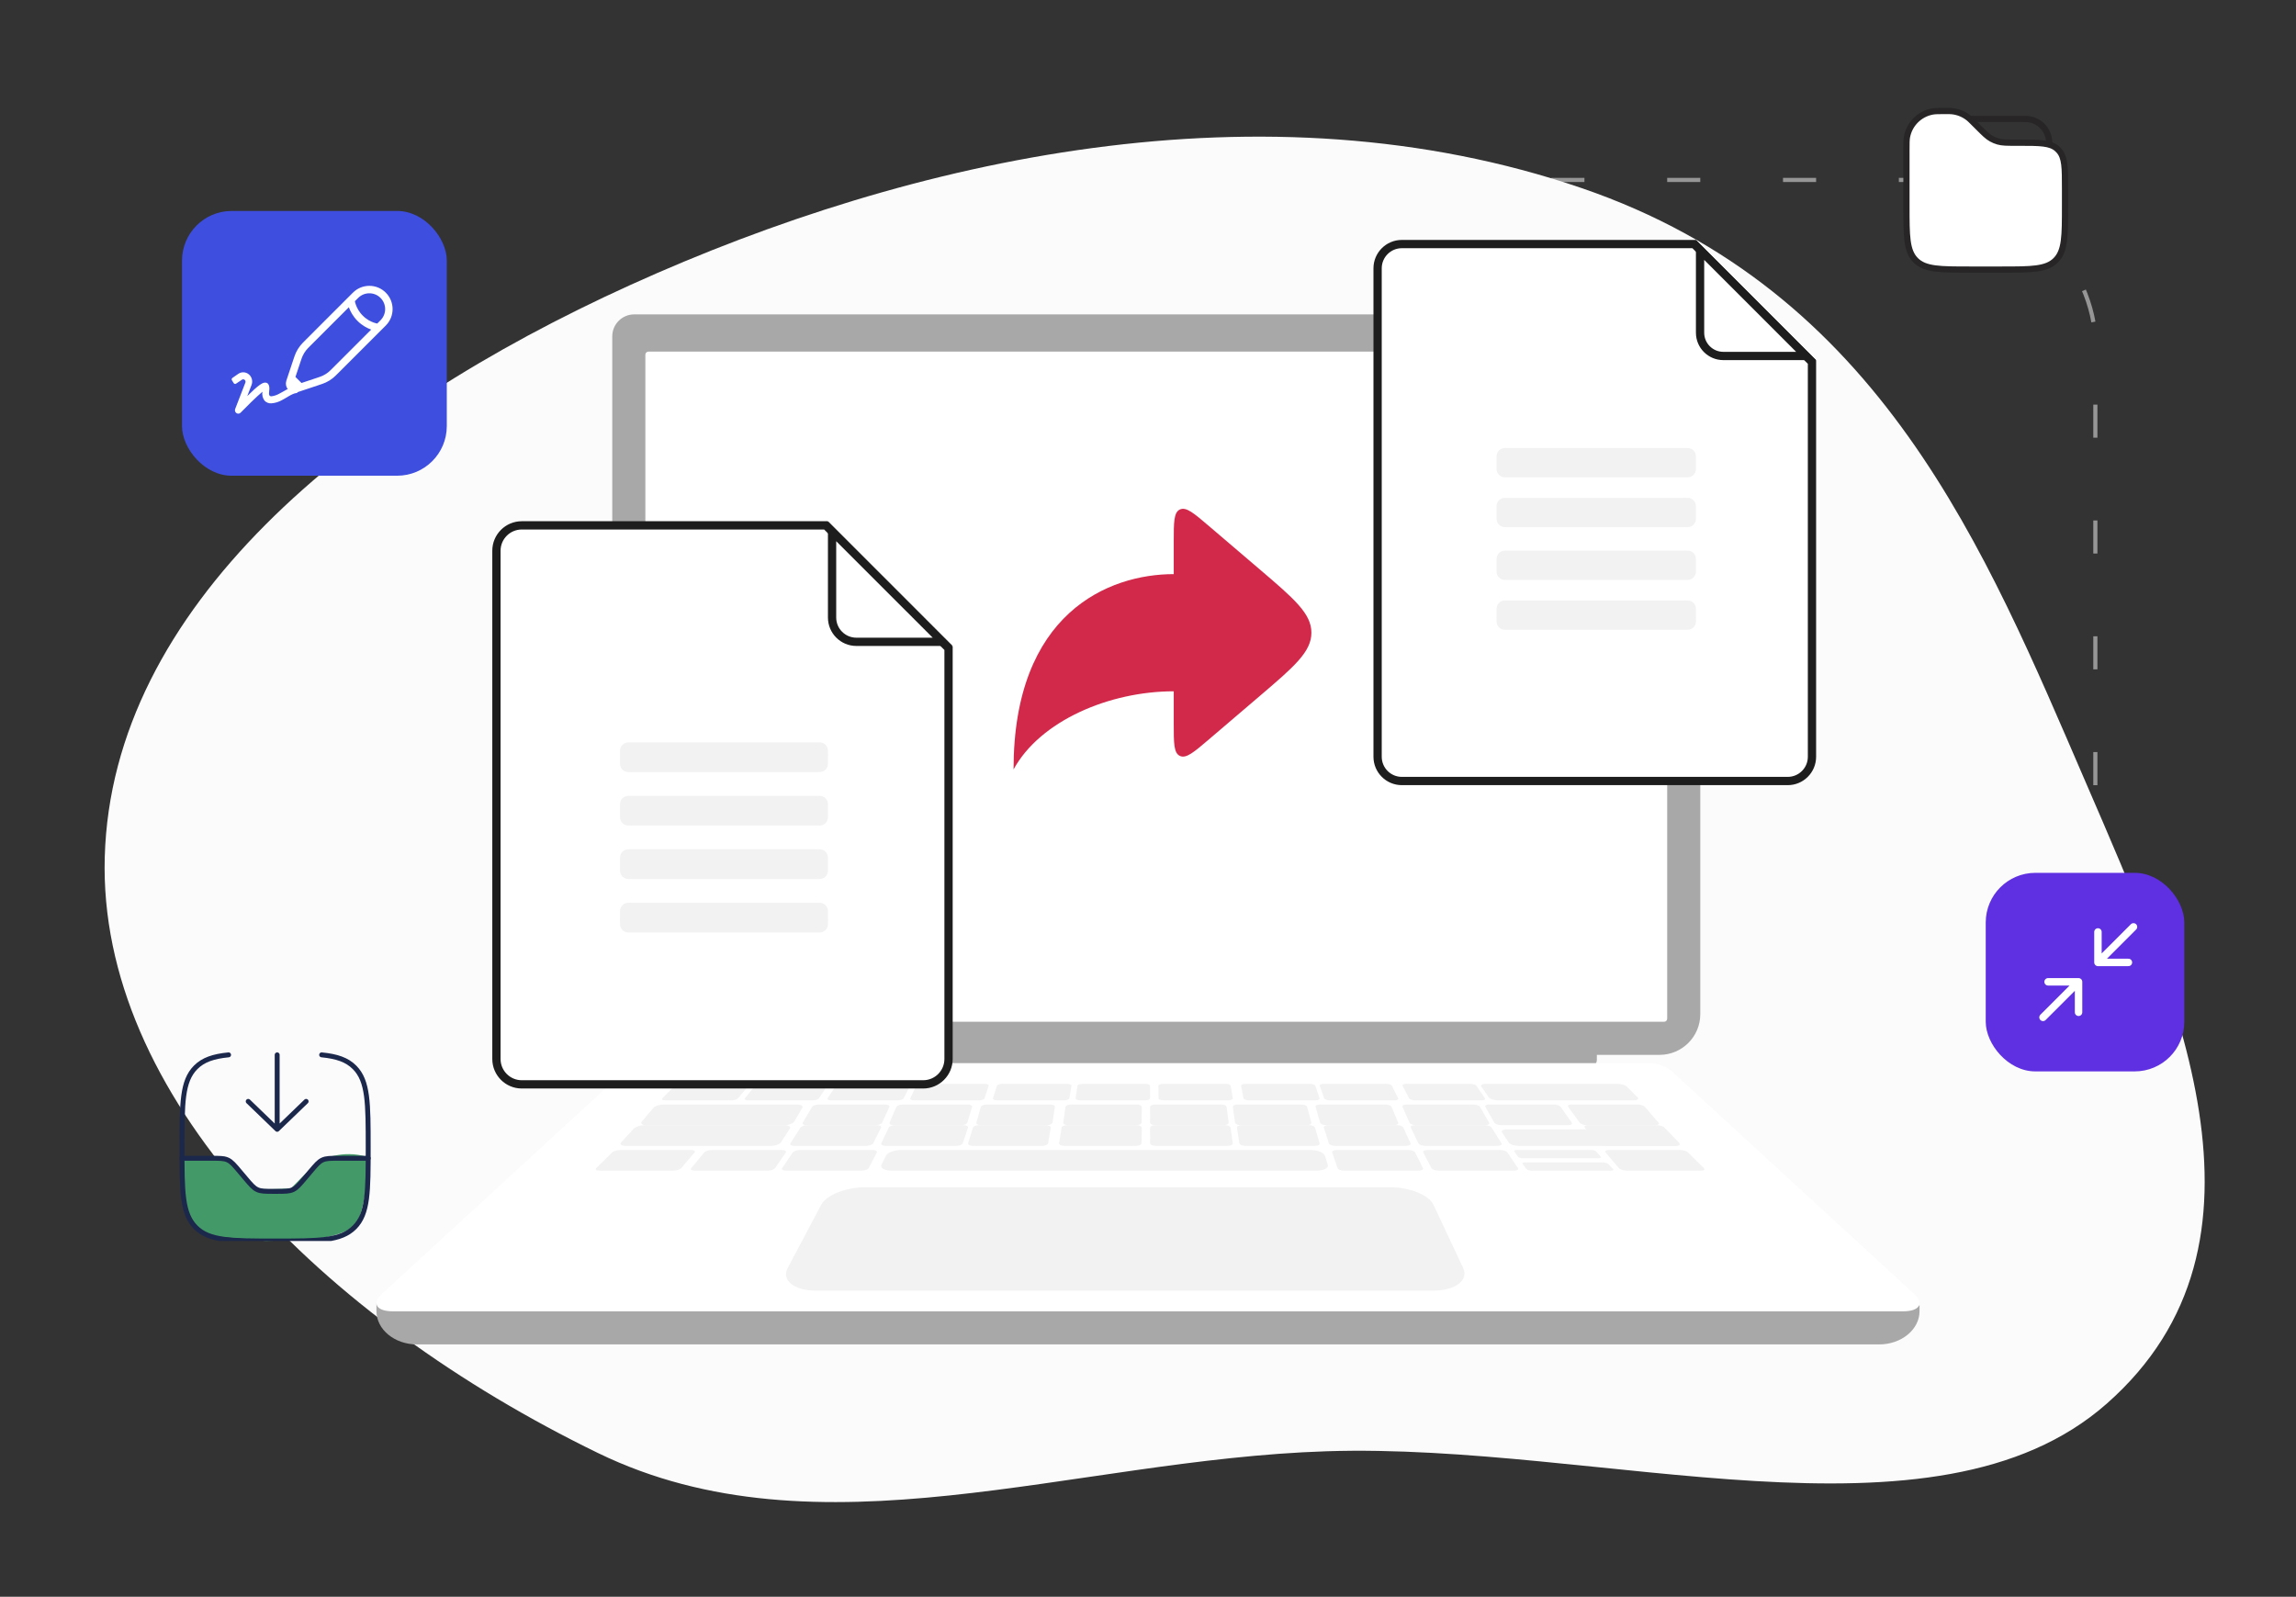<svg width="555" height="386" viewBox="0 0 555 386" fill="none" xmlns="http://www.w3.org/2000/svg">
<rect x="0" y="0" width="555" height="386" fill="#333333" stroke="none"/>
<rect x="251.5" y="43.5" width="255" height="222" rx="39.5" stroke="#969696" stroke-dasharray="8 20"/>
<path fill-rule="evenodd" clip-rule="evenodd" d="M25.321 207.209C27.012 146.759 84.815 99.507 152.416 68.87C220.476 38.025 305.686 19.278 382.251 45.446C454.723 70.215 479.935 133.033 504.158 189.087C526.246 240.201 553.459 300.367 509.245 339.327C467.599 376.023 387.085 348.658 320.602 350.829C259.077 352.838 197.863 377.182 144.517 351.236C77.67 318.722 23.716 264.587 25.321 207.209Z" fill="#FBFBFB"/>
<path d="M280 81C280 81.553 279.553 82 279 82C278.447 82 278 81.553 278 81C278 80.447 278.447 80 279 80C279.553 80 280 80.447 280 81Z" fill="#E2E2E2"/>
<path d="M174 252H386V256.203C386 257.196 385.167 258 384.145 258H176.654C175.189 258 174 256.848 174 255.429V252Z" fill="#A8A8A8"/>
<path d="M153.305 76H405.695C408.624 76 411 78.374 411 81.3V245.168C411 250.595 406.592 255 401.16 255H157.84C152.408 255 148 250.595 148 245.168V81.3C148 78.374 150.376 76 153.305 76Z" fill="#A8A8A8"/>
<path d="M403 246.258V85.742C403 85.332 402.668 85 402.259 85L156.741 85C156.332 85 156 85.332 156 85.742V246.258C156 246.668 156.332 247 156.741 247L402.259 247C402.668 247 403 246.668 403 246.258Z" fill="white"/>
<path d="M463.998 316.951V315.566L91 315V316.953C91 321.397 95.38 325 100.783 325H454.217C459.62 325 464 321.399 464 316.953L463.998 316.951Z" fill="#A8A8A8"/>
<path d="M459.993 317H95.004C90.992 317 89.811 315.096 92.304 312.805L150.542 259.283C152.141 257.813 154.225 257 156.387 257H398.613C400.775 257 402.859 257.815 404.458 259.283L462.696 312.805C465.19 315.096 464.008 317 459.996 317H459.993Z" fill="white"/>
<g opacity="0.3">
<path d="M176.725 266H160.839C160.158 266 159.822 265.776 160.095 265.502L163.108 262.47C163.365 262.212 164.114 262 164.774 262H180.133C180.793 262 181.154 262.212 180.937 262.47L178.386 265.502C178.156 265.776 177.409 266 176.725 266Z" fill="#D4D4D4"/>
<path d="M196.423 266H180.876C180.209 266 179.844 265.776 180.064 265.502L182.511 262.47C182.72 262.212 183.418 262 184.064 262H199.095C199.741 262 200.13 262.212 199.96 262.47L197.966 265.502C197.786 265.776 197.092 266 196.423 266Z" fill="#D4D4D4"/>
<path d="M216.941 266H200.961C200.276 266 199.862 265.776 200.042 265.502L202.044 262.47C202.214 262.212 202.897 262 203.559 262H219.009C219.673 262 220.108 262.212 219.977 262.47L218.442 265.502C218.304 265.776 217.629 266 216.941 266Z" fill="#D4D4D4"/>
<path d="M257.153 266H241.104C240.415 266 239.923 265.776 240.01 265.502L240.986 262.47C241.07 262.212 241.683 262 242.349 262H257.865C258.533 262 259.042 262.212 258.997 262.47L258.49 265.502C258.443 265.776 257.842 266 257.153 266Z" fill="#D4D4D4"/>
<path d="M236.61 266H221.003C220.334 266 219.892 265.776 220.023 265.502L221.474 262.47C221.598 262.212 222.228 262 222.877 262H237.966C238.615 262 239.075 262.212 238.99 262.47L237.993 265.502C237.904 265.776 237.28 266 236.61 266Z" fill="#D4D4D4"/>
<path d="M296.861 266H281.281C280.613 266 280.06 265.776 280.056 265.502L280 262.47C279.996 262.212 280.522 262 281.167 262H296.23C296.878 262 297.443 262.212 297.486 262.47L297.997 265.502C298.043 265.776 297.534 266 296.865 266H296.861Z" fill="#D4D4D4"/>
<path d="M317.91 266H301.919C301.233 266 300.628 265.776 300.577 265.502L300.003 262.47C299.954 262.212 300.458 262 301.123 262H316.582C317.247 262 317.861 262.212 317.95 262.47L318.988 265.502C319.082 265.776 318.598 266 317.912 266H317.91Z" fill="#D4D4D4"/>
<path d="M337.008 266H321.459C320.792 266 320.166 265.776 320.071 265.502L319.012 262.47C318.921 262.212 319.375 262 320.021 262H335.055C335.701 262 336.333 262.212 336.463 262.47L337.975 265.502C338.111 265.776 337.678 266 337.008 266Z" fill="#D4D4D4"/>
<path d="M358.05 266H342.127C341.444 266 340.765 265.776 340.622 265.502L339.025 262.47C338.89 262.212 339.319 262 339.979 262H355.372C356.034 262 356.717 262.212 356.893 262.47L358.955 265.502C359.141 265.776 358.735 266 358.05 266Z" fill="#D4D4D4"/>
<path d="M394.823 266H362.115C361.159 266 360.157 265.685 359.891 265.3L358.061 262.661C357.809 262.296 358.36 262 359.285 262H390.906C391.83 262 392.881 262.296 393.243 262.661L395.867 265.3C396.249 265.683 395.779 266 394.823 266Z" fill="#D4D4D4"/>
<path d="M276.781 266H261.15C260.48 266 259.963 265.776 260.002 265.502L260.448 262.47C260.486 262.212 261.048 262 261.698 262H276.81C277.46 262 277.992 262.212 277.992 262.47L278 265.502C278 265.776 277.452 266 276.781 266Z" fill="#D4D4D4"/>
<path d="M383.587 272H400.139C400.851 272 401.189 271.718 400.893 271.376L397.624 267.587C397.345 267.263 396.557 267 395.871 267H379.891C379.205 267 378.835 267.263 379.072 267.587L381.84 271.376C382.09 271.718 382.877 272 383.589 272H383.587Z" fill="#D4D4D4"/>
<path d="M362.848 272H379.097C379.796 272 380.167 271.718 379.927 271.376L377.26 267.587C377.032 267.263 376.296 267 375.622 267H359.935C359.261 267 358.86 267.263 359.045 267.587L361.218 271.376C361.415 271.718 362.147 272 362.846 272H362.848Z" fill="#D4D4D4"/>
<path d="M342.283 272H359.005C359.724 272 360.148 271.718 359.952 271.376L357.769 267.587C357.584 267.263 356.865 267 356.171 267H340.027C339.334 267 338.884 267.263 339.026 267.587L340.704 271.376C340.855 271.718 341.568 272 342.285 272H342.283Z" fill="#D4D4D4"/>
<path d="M299.875 272H315.905C316.594 272 317.081 271.718 316.989 271.376L315.97 267.587C315.882 267.263 315.269 267 314.604 267H299.128C298.463 267 297.956 267.263 298.003 267.587L298.537 271.376C298.586 271.718 299.187 272 299.877 272H299.875Z" fill="#D4D4D4"/>
<path d="M320.567 272H336.956C337.66 272 338.116 271.718 337.974 271.376L336.383 267.587C336.247 267.263 335.58 267 334.9 267H319.078C318.398 267 317.919 267.263 318.011 267.587L319.105 271.376C319.203 271.718 319.862 272 320.565 272H320.567Z" fill="#D4D4D4"/>
<path d="M258.198 272H274.65C275.358 272 275.939 271.718 275.943 271.376L276 267.587C276.004 267.263 275.45 267 274.768 267H258.884C258.202 267 257.606 267.263 257.557 267.587L257.003 271.376C256.953 271.718 257.49 272 258.198 272Z" fill="#D4D4D4"/>
<path d="M237.083 272H253.062C253.749 272 254.352 271.718 254.407 271.376L254.996 267.587C255.047 267.263 254.546 267 253.883 267H238.457C237.795 267 237.179 267.263 237.087 267.587L236.013 271.376C235.915 271.718 236.398 272 237.083 272Z" fill="#D4D4D4"/>
<path d="M216.031 272H232.371C233.073 272 233.732 271.718 233.836 271.376L234.987 267.587C235.085 267.263 234.61 267 233.934 267H218.16C217.482 267 216.813 267.263 216.673 267.587L215.028 271.376C214.88 271.718 215.33 272 216.033 272H216.031Z" fill="#D4D4D4"/>
<path d="M194.987 272H211.654C212.371 272 213.083 271.718 213.241 271.376L214.972 267.587C215.119 267.263 214.674 267 213.983 267H197.892C197.201 267 196.48 267.263 196.288 267.587L194.051 271.376C193.849 271.718 194.268 272 194.984 272H194.987Z" fill="#D4D4D4"/>
<path d="M156.191 272H189.695C190.675 272 191.709 271.604 191.991 271.126L193.933 267.825C194.2 267.371 193.645 267 192.698 267H160.352C159.405 267 158.319 267.371 157.934 267.825L155.146 271.126C154.74 271.606 155.209 272 156.189 272H156.191Z" fill="#D4D4D4"/>
<path d="M279.289 272H295.791C296.501 272 297.042 271.718 296.997 271.376L296.501 267.587C296.458 267.263 295.865 267 295.18 267H279.249C278.564 267 278.004 267.263 278.004 267.587L278 271.376C278 271.718 278.579 272 279.289 272Z" fill="#D4D4D4"/>
<path d="M367.017 277H404.837C405.813 277 406.264 276.648 405.842 276.218L403.402 273.742C402.999 273.332 401.896 273 400.95 273H364.295C363.348 273 362.797 273.334 363.07 273.742L364.721 276.218C365.006 276.646 366.042 277 367.017 277Z" fill="#D4D4D4"/>
<path d="M344.515 277H361.974C362.723 277 363.159 276.719 362.946 276.375L360.572 272.586C360.369 272.264 359.615 272 358.891 272H342.062C341.34 272 340.874 272.262 341.03 272.586L342.852 276.375C343.017 276.719 343.767 277 344.517 277H344.515Z" fill="#D4D4D4"/>
<path d="M387.912 277H405.12C405.859 277 406.2 276.719 405.88 276.375L402.34 272.586C402.039 272.264 401.209 272 400.498 272H383.912C383.2 272 382.825 272.262 383.08 272.586L386.076 276.375C386.348 276.719 387.175 277 387.914 277H387.912Z" fill="#D4D4D4"/>
<path d="M300.998 277H317.855C318.579 277 319.088 276.719 318.987 276.375L317.871 272.586C317.776 272.264 317.129 272 316.429 272H300.181C299.484 272 298.954 272.262 299.003 272.586L299.587 276.375C299.641 276.719 300.276 277 301 277H300.998Z" fill="#D4D4D4"/>
<path d="M322.743 277H339.915C340.652 277 341.127 276.719 340.97 276.375L339.234 272.586C339.087 272.264 338.385 272 337.673 272H321.121C320.411 272 319.91 272.262 320.013 272.586L321.207 276.375C321.314 276.719 322.008 277 322.745 277H322.743Z" fill="#D4D4D4"/>
<path d="M347.758 283H365.944C366.725 283 367.171 282.718 366.938 282.375L364.361 278.585C364.141 278.262 363.349 278 362.597 278H345.095C344.343 278 343.865 278.262 344.034 278.585L346.013 282.375C346.192 282.718 346.978 283 347.76 283H347.758Z" fill="#D4D4D4"/>
<path d="M393.258 283H411.103C411.87 283 412.211 282.718 411.864 282.375L408.036 278.585C407.71 278.262 406.843 278 406.105 278H388.931C388.193 278 387.814 278.262 388.09 278.585L391.331 282.375C391.623 282.718 392.493 283 393.258 283Z" fill="#D4D4D4"/>
<path d="M368.086 280H386.383C386.87 280 387.121 279.83 386.942 279.625L385.845 278.366C385.67 278.164 385.134 278 384.653 278H366.649C366.169 278 365.895 278.164 366.038 278.366L366.934 279.625C367.08 279.83 367.599 280 368.086 280Z" fill="#D4D4D4"/>
<path d="M370.214 283H389.359C389.87 283 390.129 282.83 389.936 282.625L388.761 281.365C388.574 281.164 388.01 281 387.508 281H368.676C368.173 281 367.888 281.164 368.041 281.365L368.999 282.625C369.156 282.83 369.701 283 370.212 283H370.214Z" fill="#D4D4D4"/>
<path d="M324.931 283H342.876C343.648 283 344.138 282.718 343.965 282.375L342.073 278.585C341.911 278.262 341.174 278 340.434 278H323.163C322.421 278 321.904 278.262 322.015 278.585L323.316 282.375C323.434 282.718 324.162 283 324.933 283H324.931Z" fill="#D4D4D4"/>
<path d="M257.254 277H274.576C275.32 277 275.932 276.719 275.938 276.375L276 272.586C276.004 272.264 275.423 272 274.705 272H258.009C257.292 272 256.663 272.262 256.612 272.586L256.004 276.375C255.949 276.719 256.512 277 257.256 277H257.254Z" fill="#D4D4D4"/>
<path d="M235.131 277H251.932C252.653 277 253.291 276.719 253.35 276.375L253.996 272.586C254.051 272.264 253.527 272 252.83 272H236.636C235.941 272 235.289 272.262 235.19 272.586L234.014 276.375C233.907 276.719 234.411 277 235.133 277H235.131Z" fill="#D4D4D4"/>
<path d="M215.569 283H318.233C319.991 283 321.221 282.352 320.967 281.568L320.25 279.355C320.008 278.607 318.427 278 316.732 278H217.922C216.227 278 214.544 278.607 214.173 279.355L213.077 281.568C212.689 282.352 213.808 283 215.567 283H215.569Z" fill="#D4D4D4"/>
<path d="M214.071 277H231.187C231.922 277 232.618 276.719 232.731 276.375L233.985 272.586C234.092 272.264 233.6 272 232.89 272H216.391C215.684 272 214.978 272.262 214.827 272.586L213.032 276.375C212.871 276.719 213.338 277 214.073 277H214.071Z" fill="#D4D4D4"/>
<path d="M192.011 277H209.416C210.163 277 210.915 276.719 211.086 276.375L212.968 272.586C213.128 272.264 212.67 272 211.948 272H195.172C194.452 272 193.694 272.262 193.487 272.586L191.057 276.375C190.838 276.719 191.268 277 192.016 277H192.011Z" fill="#D4D4D4"/>
<path d="M190.055 283H208.24C209.022 283 209.808 282.718 209.987 282.375L211.966 278.585C212.135 278.262 211.657 278 210.905 278H193.404C192.652 278 191.86 278.262 191.64 278.585L189.062 282.375C188.828 282.718 189.275 283 190.057 283H190.055Z" fill="#D4D4D4"/>
<path d="M167.951 283H185.582C186.34 283 187.15 282.718 187.381 282.375L189.943 278.585C190.16 278.262 189.742 278 189.013 278H172.045C171.316 278 170.502 278.262 170.236 278.585L167.094 282.375C166.809 282.718 167.195 283 167.953 283H167.951Z" fill="#D4D4D4"/>
<path d="M144.897 283H162.742C163.509 283 164.377 282.718 164.669 282.375L167.91 278.585C168.186 278.262 167.807 278 167.069 278H149.895C149.157 278 148.29 278.262 147.963 278.585L144.136 282.375C143.788 282.718 144.131 283 144.897 283Z" fill="#D4D4D4"/>
<path d="M151.225 277H186.369C187.396 277 188.491 276.605 188.802 276.124L190.924 272.824C191.216 272.369 190.642 272 189.652 272H155.774C154.784 272 153.631 272.369 153.212 272.824L150.166 276.124C149.722 276.605 150.199 277 151.227 277H151.225Z" fill="#D4D4D4"/>
<path d="M279.354 277H296.73C297.476 277 298.046 276.719 297.997 276.375L297.453 272.586C297.406 272.264 296.781 272 296.06 272H279.312C278.593 272 278.004 272.262 278.004 272.586L278 276.375C278 276.719 278.61 277 279.357 277H279.354Z" fill="#D4D4D4"/>
</g>
<path opacity="0.3" d="M346.379 312H197.376C191.945 312 188.835 309.488 190.409 306.518L198.511 291.232C199.76 288.873 204.539 287 209.163 287H336.099C340.724 287 345.39 288.875 346.498 291.232L353.678 306.518C355.073 309.488 351.81 312 346.379 312Z" fill="#D4D4D4"/>
<path d="M333 182.936V64.865C333 61.625 335.622 59 338.856 59H409.507L438 87.53V182.936C438 186.176 435.377 188.801 432.144 188.801H338.856C335.624 188.801 333 186.177 333 182.936Z" fill="white" stroke="#1D1D1D" stroke-width="2"/>
<path d="M407.947 108.305H363.762C362.657 108.305 361.762 109.2 361.762 110.305V113.391C361.762 114.495 362.657 115.391 363.762 115.391H407.947C409.052 115.391 409.947 114.495 409.947 113.391V110.305C409.947 109.2 409.052 108.305 407.947 108.305Z" fill="#F2F2F2"/>
<path d="M407.947 133.106H363.762C362.657 133.106 361.762 134.002 361.762 135.106V138.192C361.762 139.297 362.657 140.192 363.762 140.192H407.947C409.052 140.192 409.947 139.297 409.947 138.192V135.106C409.947 134.002 409.052 133.106 407.947 133.106Z" fill="#F2F2F2"/>
<path d="M407.947 120.351H363.762C362.657 120.351 361.762 121.246 361.762 122.351V125.437C361.762 126.542 362.657 127.437 363.762 127.437H407.947C409.052 127.437 409.947 126.542 409.947 125.437V122.351C409.947 121.246 409.052 120.351 407.947 120.351Z" fill="#F2F2F2"/>
<path d="M407.947 145.152H363.762C362.657 145.152 361.762 146.048 361.762 147.152V150.238C361.762 151.343 362.657 152.238 363.762 152.238H407.947C409.052 152.238 409.947 151.343 409.947 150.238V147.152C409.947 146.048 409.052 145.152 407.947 145.152Z" fill="#F2F2F2"/>
<path d="M410.947 80.429V60.414L436.586 86.053H416.571C413.465 86.053 410.947 83.536 410.947 80.429Z" fill="white" stroke="#1D1D1D" stroke-width="2"/>
<path d="M120 255.992V133.143C120 129.749 122.746 127 126.131 127H199.63L229.287 156.709V255.992C229.287 259.386 226.542 262.135 223.157 262.135H126.131C122.747 262.135 120 259.388 120 255.992Z" fill="white" stroke="#1D1D1D" stroke-width="2"/>
<path d="M198.133 179.463H151.874C150.769 179.463 149.874 180.359 149.874 181.463V184.643C149.874 185.748 150.769 186.643 151.874 186.643H198.133C199.237 186.643 200.133 185.748 200.133 184.643V181.463C200.133 180.359 199.237 179.463 198.133 179.463Z" fill="#F2F2F2"/>
<path d="M198.133 205.311H151.874C150.769 205.311 149.874 206.206 149.874 207.311V210.491C149.874 211.595 150.769 212.491 151.874 212.491H198.133C199.237 212.491 200.133 211.595 200.133 210.491V207.311C200.133 206.206 199.237 205.311 198.133 205.311Z" fill="#F2F2F2"/>
<path d="M198.133 192.387H151.874C150.769 192.387 149.874 193.283 149.874 194.387V197.567C149.874 198.672 150.769 199.567 151.874 199.567H198.133C199.237 199.567 200.133 198.672 200.133 197.567V194.387C200.133 193.283 199.237 192.387 198.133 192.387Z" fill="#F2F2F2"/>
<path d="M198.133 218.235H151.874C150.769 218.235 149.874 219.13 149.874 220.235V223.414C149.874 224.519 150.769 225.414 151.874 225.414H198.133C199.237 225.414 200.133 224.519 200.133 223.414V220.235C200.133 219.13 199.237 218.235 198.133 218.235Z" fill="#F2F2F2"/>
<path d="M201.133 149.281V128.414L227.874 155.155H207.007C203.763 155.155 201.133 152.526 201.133 149.281Z" fill="white" stroke="#1D1D1D" stroke-width="2"/>
<g clip-path="url(#clip0_1450_47787)">
<path d="M54.239 279.593L44.163 279.593C42.954 294.694 48.698 298.98 53.232 298.98L64.315 300L75.902 299.49C78.085 299.32 83.055 298.47 85.474 296.429C87.892 294.388 88.832 285.375 89 281.123L88.497 279.594C82.854 277.961 77.917 280.103 76.406 281.123L70.36 287.245C68.177 287.415 63.408 287.653 61.796 287.245C60.184 286.837 57.262 282.144 54.239 279.593Z" fill="#449968"/>
<path d="M67 255L67 273M67 273L74 266.25M67 273L60 266.25" stroke="#1C274C" stroke-width="1.19" stroke-linecap="round" stroke-linejoin="round"/>
<path d="M44 280H51.111C53.147 280 54.166 280 55.061 280.418C55.956 280.836 56.618 281.622 57.944 283.193L59.306 284.807C60.632 286.378 61.294 287.164 62.189 287.582C63.084 288 64.103 288 66.139 288H66.861C68.897 288 69.915 288 70.811 287.582C71.706 287.164 72.368 286.378 73.694 284.807L75.056 283.193C76.382 281.622 77.044 280.836 77.939 280.418C78.835 280 79.853 280 81.889 280H89" stroke="#1C274C" stroke-width="1.19" stroke-linecap="round"/>
<path d="M77.75 255C81.407 255.362 83.868 256.18 85.705 258.029C89 261.345 89 266.682 89 277.356C89 288.031 89 293.368 85.705 296.684C82.41 300 77.107 300 66.5 300C55.893 300 50.59 300 47.295 296.684C44 293.368 44 288.031 44 277.356C44 266.682 44 261.345 47.295 258.029C49.132 256.18 51.593 255.362 55.25 255" stroke="#1C274C" stroke-width="1.19" stroke-linecap="round"/>
</g>
<rect x="44" y="51" width="64" height="64" rx="12" fill="#3E4FE0"/>
<path d="M71.589 93.318C70.298 93.407 68.445 94.73 67.513 95.164C66.924 95.502 66.278 95.719 65.61 95.803C65.042 95.803 64.956 95.388 65.073 94.462C65.104 94.257 65.369 92.411 64.004 92.494C63.387 92.532 62.398 93.133 59.767 95.752L60.805 93.056C60.975 92.61 61.002 92.119 60.881 91.656C60.761 91.192 60.5 90.781 60.136 90.484C59.773 90.186 59.326 90.016 58.863 90.001C58.399 89.986 57.943 90.125 57.562 90.398L56.185 91.35C56.096 91.41 56.033 91.504 56.01 91.612C55.987 91.719 56.005 91.832 56.061 91.925L56.493 92.621C56.552 92.714 56.642 92.779 56.746 92.802C56.85 92.826 56.959 92.807 57.049 92.749L58.501 91.778C58.601 91.716 58.717 91.688 58.833 91.697C58.95 91.707 59.06 91.753 59.15 91.83C59.239 91.907 59.303 92.011 59.333 92.128C59.363 92.245 59.357 92.368 59.316 92.481L56.846 98.87C56.779 99.046 56.774 99.241 56.829 99.422C56.885 99.603 56.999 99.758 57.152 99.862C57.305 99.967 57.488 100.014 57.67 99.996C57.853 99.978 58.024 99.896 58.155 99.764C59.211 98.672 62.028 95.861 63.436 94.698C63.368 95.076 63.38 95.465 63.469 95.839C63.559 96.212 63.724 96.562 63.955 96.864C64.168 97.085 64.424 97.257 64.706 97.367C64.989 97.477 65.291 97.523 65.592 97.502C66.487 97.436 67.359 97.172 68.149 96.729C68.977 96.346 70.62 95.107 71.614 95.024C71.716 95.019 71.813 94.974 71.884 94.898C71.955 94.822 71.996 94.721 71.997 94.615V93.784C72.004 93.725 71.999 93.665 71.981 93.608C71.964 93.551 71.935 93.499 71.896 93.454C71.858 93.41 71.81 93.375 71.757 93.352C71.704 93.328 71.647 93.317 71.589 93.318Z" fill="white"/>
<path d="M84.832 72.494L85.944 71.382C87.787 69.539 90.775 69.539 92.618 71.382C94.461 73.225 94.461 76.213 92.618 78.056L91.506 79.168M84.832 72.494C84.832 72.494 84.971 74.858 87.057 76.943C89.142 79.029 91.506 79.168 91.506 79.168M84.832 72.494L74.607 82.72C73.914 83.412 73.568 83.759 73.27 84.141C72.919 84.591 72.617 85.078 72.372 85.594C72.163 86.031 72.008 86.496 71.699 87.425L70.386 91.362M91.506 79.168L81.28 89.393C80.588 90.086 80.241 90.432 79.859 90.73C79.409 91.081 78.922 91.383 78.406 91.628C77.969 91.837 77.504 91.992 76.575 92.301L72.638 93.614M72.638 93.614L71.675 93.935C71.218 94.087 70.714 93.968 70.373 93.627C70.032 93.286 69.913 92.782 70.065 92.325L70.386 91.362M72.638 93.614L70.386 91.362" stroke="white" stroke-width="1.8"/>
<path d="M491.499 42.166H481.916" stroke="#272525" stroke-width="1.5" stroke-linecap="round"/>
<path d="M476.166 28.75H488.624C489.514 28.75 489.96 28.75 490.333 28.799C492.913 29.139 494.944 31.169 495.283 33.749C495.333 34.123 495.333 34.568 495.333 35.458" stroke="#272525" stroke-width="1.5"/>
<path d="M460.834 36.321C460.834 34.63 460.834 33.784 460.967 33.079C461.552 29.978 463.978 27.552 467.079 26.967C467.784 26.834 468.629 26.834 470.321 26.834C471.062 26.834 471.433 26.834 471.789 26.867C473.324 27.011 474.781 27.614 475.968 28.598C476.243 28.827 476.505 29.089 477.029 29.613L478.084 30.667C479.648 32.231 480.429 33.013 481.366 33.533C481.88 33.82 482.425 34.046 482.991 34.207C484.022 34.501 485.127 34.501 487.338 34.501H488.055C493.1 34.501 495.623 34.501 497.262 35.975C497.413 36.111 497.557 36.255 497.693 36.406C499.167 38.045 499.167 40.568 499.167 45.613V49.834C499.167 57.062 499.167 60.676 496.922 62.922C494.676 65.167 491.062 65.167 483.834 65.167H476.167C468.939 65.167 465.325 65.167 463.079 62.922C460.834 60.676 460.834 57.062 460.834 49.834V36.321Z" fill="white" stroke="#272525" stroke-width="1.5"/>
<path d="M292.264 127.194L304.434 137.581C312.811 144.732 317 148.307 317 152.95C317 157.594 312.811 161.169 304.434 168.32L292.264 178.707C288.58 181.852 286.738 183.424 285.229 182.745C283.72 182.066 283.72 179.666 283.72 174.865V167.115C268.232 167.115 251.453 174.197 245 186C245 148.229 267.945 138.786 283.72 138.786V131.036C283.72 126.235 283.72 123.835 285.229 123.156C286.738 122.477 288.58 124.049 292.264 127.194Z" fill="#D2294B"/>
<rect x="480" y="211" width="48" height="48" rx="12" fill="#5F30E2"/>
<path d="M502.438 237.344H495.071M502.438 237.344V244.71M502.438 237.344L493.844 245.938" stroke="white" stroke-width="1.8" stroke-linecap="round" stroke-linejoin="round"/>
<path d="M507.125 232.656H514.491M507.125 232.656V225.29M507.125 232.656L515.719 224.063" stroke="white" stroke-width="1.8" stroke-linecap="round" stroke-linejoin="round"/>
<defs>
<clipPath id="clip0_1450_47787">
<rect x="43" y="253" width="47" height="47" fill="white"/>
</clipPath>
</defs>
</svg>

